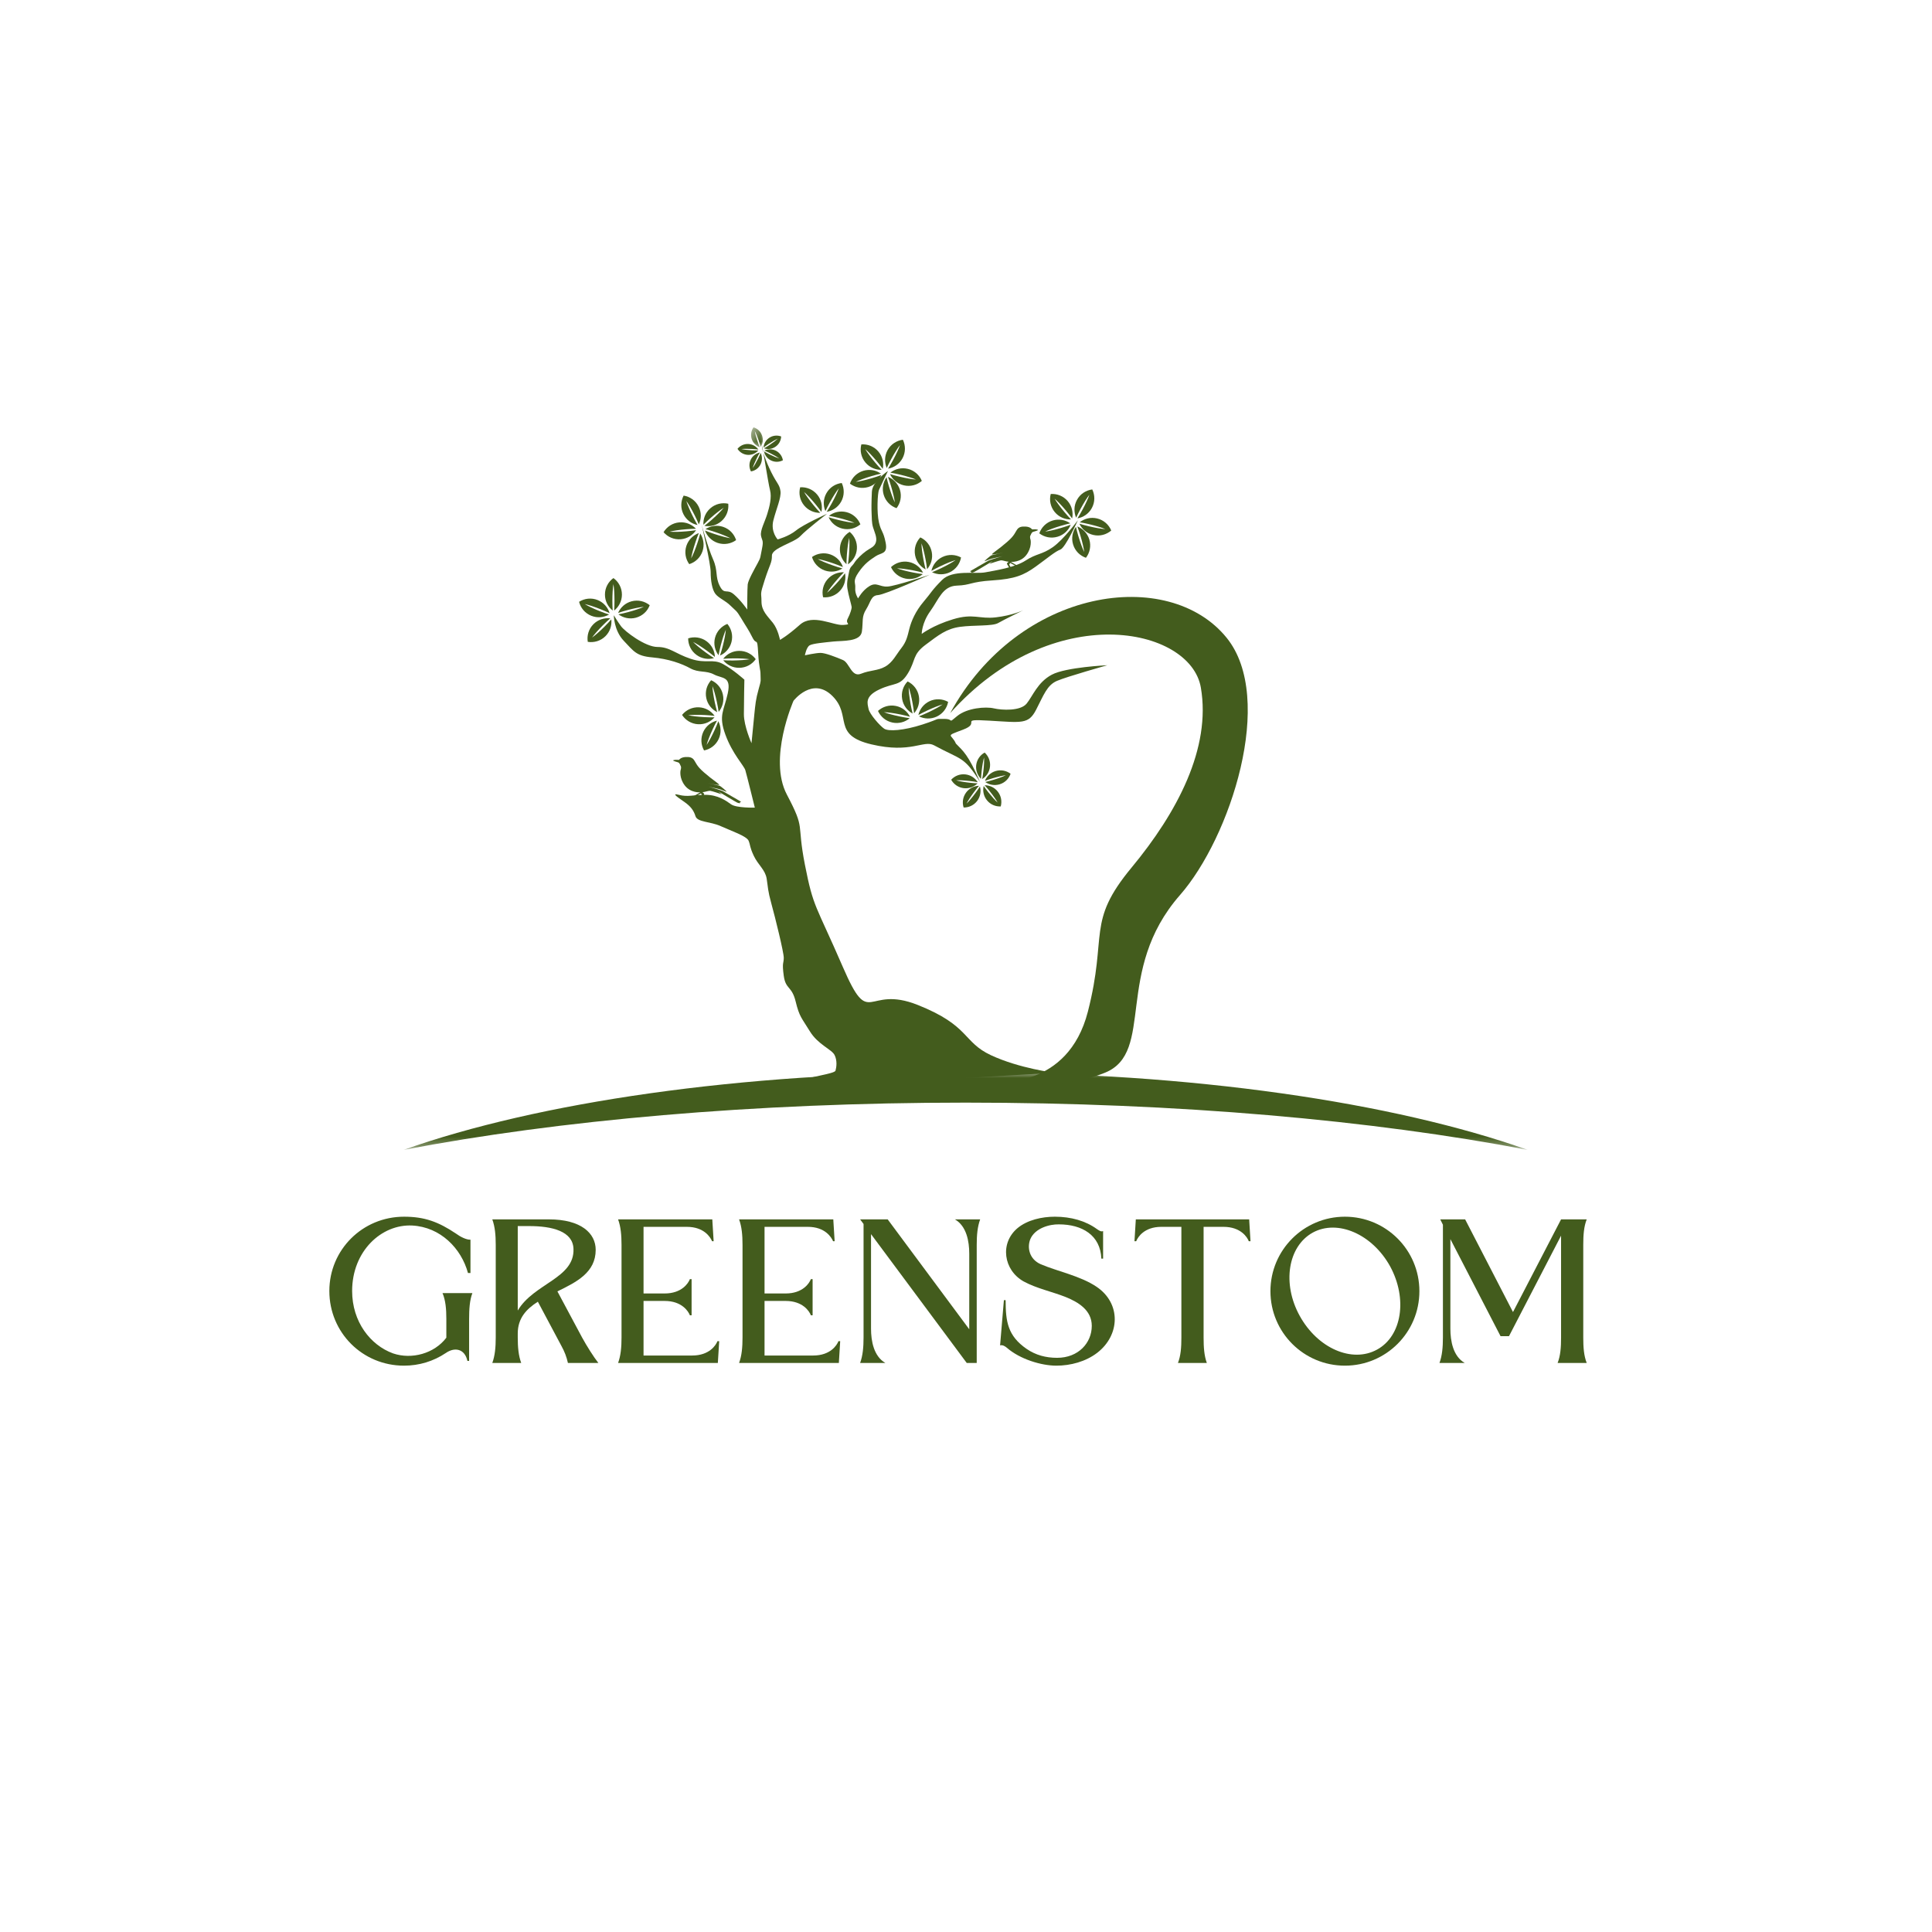 <?xml version="1.0" encoding="UTF-8"?> <svg xmlns="http://www.w3.org/2000/svg" width="164" height="164" viewBox="0 0 164 164" fill="none"><mask id="mask0_1590_882" style="mask-type:luminance" maskUnits="userSpaceOnUse" x="34" y="90" width="96" height="8"><path d="M34.246 90.969H129.694V97.614H34.246V90.969Z" fill="white"></path></mask><g mask="url(#mask0_1590_882)"><path fill-rule="evenodd" clip-rule="evenodd" d="M129.674 97.607C118.333 93.586 101.174 91.023 81.971 91.023C62.766 91.023 45.607 93.586 34.266 97.607C47.396 95.096 63.962 93.598 81.971 93.598C99.978 93.598 116.544 95.096 129.674 97.607Z" fill="#435C1D"></path></g><path fill-rule="evenodd" clip-rule="evenodd" d="M80.658 60.533C86.492 49.84 99.214 48.057 104.131 54.147C108.294 59.301 104.436 71.106 100.162 75.981C94.521 82.417 98.08 89.317 93.802 91.056C89.525 92.796 84.528 91.83 84.528 91.83C84.528 91.83 90.652 92.474 92.345 85.876C94.038 79.28 92.184 78.315 96.052 73.648C99.921 68.982 102.822 63.511 101.935 58.362C101.049 53.213 89.362 50.799 80.658 60.533Z" fill="#435C1D"></path><path fill-rule="evenodd" clip-rule="evenodd" d="M89.52 91.062C89.52 91.062 86.54 90.7 84.123 89.575C81.706 88.449 82.35 87.08 77.917 85.311C73.484 83.541 73.887 87.484 71.55 82.092C69.213 76.702 69.052 77.105 68.326 73.403C67.6 69.703 68.406 70.508 66.795 67.45C65.183 64.394 67.359 59.486 67.359 59.486C67.359 59.486 68.972 57.393 70.663 59.083C72.356 60.772 70.583 62.381 73.969 63.186C77.353 63.99 78.402 62.784 79.287 63.266C81.586 64.518 81.817 64.163 83.195 66.384C82.17 64.009 81.754 63.758 81.144 63.121C80.782 62.275 80.134 62.542 81.745 61.939C83.358 61.336 81.262 61.015 84.002 61.175C86.742 61.336 87.307 61.496 87.951 60.249C88.596 59.002 88.877 58.158 89.725 57.796C90.57 57.434 93.996 56.469 93.996 56.469C93.996 56.469 90.49 56.629 89.281 57.273C88.073 57.917 87.67 59.083 87.145 59.727C86.622 60.371 85.051 60.29 84.366 60.13C83.681 59.967 82.102 60.085 81.251 60.782C80.402 61.479 81.041 61.025 80.155 61.025C79.268 61.025 79.933 60.974 78.32 61.496C76.709 62.019 75.419 62.099 75.057 61.858C74.695 61.618 73.806 60.611 73.726 60.169C73.646 59.727 73.364 59.123 74.654 58.52C75.944 57.917 76.386 58.278 77.071 57.152C77.756 56.025 77.433 55.584 78.562 54.738C79.69 53.894 80.336 53.37 81.504 53.209C82.673 53.049 84.244 53.17 84.728 52.888C85.211 52.606 86.863 51.802 86.863 51.802C86.863 51.802 85.937 52.244 84.526 52.405C83.117 52.567 82.632 52.042 80.899 52.567C79.167 53.09 78.24 53.812 78.24 53.812C78.24 53.812 78.24 52.888 78.966 51.882C79.69 50.877 80.013 49.75 81.222 49.711C82.43 49.67 82.35 49.388 84.244 49.268C86.139 49.147 86.904 48.826 87.912 48.101C88.918 47.377 89.564 46.813 90.007 46.653C90.451 46.492 91.498 44.158 91.498 44.158C91.498 44.158 90.288 45.807 89.362 46.451C88.435 47.095 87.992 46.974 87.065 47.579C86.139 48.182 84.485 48.422 83.64 48.583C82.794 48.745 80.858 48.342 79.974 49.227C79.085 50.112 79.085 50.273 78.4 51.077C77.717 51.882 77.353 52.727 77.192 53.37C77.03 54.014 76.95 54.456 76.507 55.02C76.063 55.584 75.781 56.228 75.137 56.588C74.492 56.95 73.888 56.87 73.082 57.193C72.276 57.514 72.115 56.267 71.551 56.026C70.986 55.785 70.06 55.422 69.655 55.422C69.254 55.422 68.326 55.625 68.326 55.625C68.326 55.625 68.447 54.94 68.729 54.779C69.011 54.619 69.978 54.538 70.743 54.456C71.51 54.376 73.041 54.497 73.162 53.612C73.284 52.727 73.121 52.365 73.525 51.721C73.928 51.077 73.928 50.554 74.532 50.515C75.137 50.474 78.925 48.785 78.925 48.785C78.925 48.785 76.024 49.752 75.339 49.791C74.654 49.832 74.411 49.388 73.806 49.752C73.203 50.112 72.84 50.797 72.84 50.797C72.84 50.797 72.558 50.394 72.599 49.912C72.638 49.429 72.356 49.348 72.88 48.585C73.405 47.819 73.847 47.539 74.331 47.216C74.814 46.895 75.378 47.056 75.177 46.05C74.977 45.043 74.814 45.206 74.613 44.36C74.411 43.514 74.492 41.866 74.613 41.584C74.734 41.302 75.378 39.977 75.378 39.977C75.378 39.977 74.049 40.86 74.01 41.745C73.969 42.631 73.969 43.214 73.987 43.576C74.008 43.938 73.987 44.36 74.109 44.763C74.23 45.165 74.473 45.628 74.351 46.029C74.23 46.432 73.888 46.513 73.525 46.774C73.162 47.035 72.699 47.478 72.518 47.78C72.336 48.081 72.154 48.081 72.074 48.544C71.994 49.007 71.852 49.41 71.932 49.951C72.014 50.496 72.296 51.421 72.296 51.542C72.296 51.661 72.195 52.065 71.953 52.526C71.71 52.989 72.395 52.989 71.57 53.05C70.743 53.11 68.991 52.065 67.902 53.03C66.814 53.995 66.21 54.316 66.21 54.316C66.21 54.316 66.049 53.431 65.606 52.868C65.162 52.306 64.639 51.863 64.639 51.058C64.639 50.254 64.477 50.575 64.921 49.208C65.364 47.84 65.526 47.801 65.526 47.157C65.526 46.513 67.419 46.07 67.943 45.506C68.468 44.944 70.2 43.617 70.2 43.617C70.2 43.617 68.225 44.502 67.58 45.025C66.936 45.547 66.01 45.788 66.01 45.788C66.01 45.788 65.405 45.144 65.646 44.179C65.888 43.214 66.331 42.249 66.251 41.685C66.17 41.123 65.969 41.082 65.485 40.117C65.002 39.151 64.679 38.186 64.679 37.865C64.679 37.542 65.203 41.002 65.364 41.605C65.526 42.208 65.325 43.014 65.121 43.656C64.921 44.3 64.518 45.025 64.599 45.467C64.679 45.91 64.839 45.828 64.679 46.593C64.518 47.358 64.599 47.278 64.317 47.801C64.035 48.323 63.51 49.248 63.469 49.61C63.43 49.972 63.43 51.742 63.43 51.742C63.43 51.742 62.906 50.978 62.301 50.455C61.696 49.933 61.496 50.536 61.093 49.731C60.69 48.926 60.972 48.484 60.529 47.478C60.085 46.472 59.561 44.541 59.561 44.541C59.561 44.541 60.326 47.84 60.326 48.564C60.326 49.289 60.447 50.052 60.729 50.414C61.011 50.777 61.577 50.978 62.019 51.421C62.461 51.863 62.502 51.783 62.906 52.466C63.309 53.151 63.51 53.392 63.873 54.116C64.235 54.839 64.276 53.995 64.356 55.403C64.436 56.81 64.558 56.73 64.558 57.294C64.558 57.856 64.638 57.656 64.397 58.5C64.154 59.346 64.115 59.827 64.033 60.632C63.953 61.437 63.792 63.087 63.792 63.087C63.792 63.087 63.146 61.638 63.146 60.632C63.146 59.626 63.187 57.695 63.187 57.695C63.187 57.695 62.261 56.85 61.373 56.368C60.487 55.886 59.962 56.368 58.633 55.925C57.304 55.483 56.86 54.919 55.813 54.919C54.765 54.919 53.031 53.592 52.71 53.151C52.387 52.707 52.105 52.224 52.105 52.224C52.105 52.224 52.105 53.512 52.951 54.397C53.798 55.281 54 55.685 55.37 55.804C56.74 55.925 57.868 56.329 58.594 56.73C59.318 57.132 59.923 56.891 60.608 57.253C61.293 57.615 62.099 57.374 61.776 58.862C61.453 60.35 60.97 60.712 61.575 62.361C62.179 64.011 63.146 64.976 63.268 65.379C63.389 65.781 64.074 68.557 64.074 68.557C64.074 68.557 62.502 68.598 62.058 68.275C61.616 67.954 60.931 67.47 59.882 67.47C58.835 67.47 58.392 67.672 57.625 67.47C56.86 67.269 57.707 67.792 58.15 68.114C58.592 68.436 58.876 68.757 59.036 69.281C59.197 69.804 60.285 69.724 61.172 70.125C62.058 70.528 63.387 70.971 63.548 71.372C63.71 71.775 63.63 71.897 63.992 72.66C64.354 73.424 64.959 73.827 65.08 74.591C65.202 75.354 65.161 75.556 65.483 76.723C65.805 77.889 66.531 80.826 66.531 81.308C66.531 81.791 66.368 81.67 66.531 82.837C66.691 84.004 67.216 83.683 67.539 85.01C67.86 86.337 68.061 86.418 68.746 87.543C69.431 88.671 70.602 89.072 70.843 89.556C71.085 90.037 71.003 90.601 70.923 90.883C70.843 91.165 68.473 91.419 68.207 91.734C67.942 92.05 66.691 92.412 66.691 92.412L89.52 91.062Z" fill="#435C1D"></path><path fill-rule="evenodd" clip-rule="evenodd" d="M52.071 49.07C52.508 49.383 52.792 49.894 52.792 50.473C52.792 51.021 52.534 51.511 52.134 51.828C52.151 51.58 52.16 51.291 52.16 50.987C52.16 50.408 52.125 49.897 52.071 49.583C52.018 49.897 51.982 50.408 51.982 50.987C51.982 51.291 51.992 51.58 52.009 51.828C51.608 51.511 51.352 51.021 51.352 50.473C51.35 49.894 51.635 49.383 52.071 49.07Z" fill="#435C1D"></path><path fill-rule="evenodd" clip-rule="evenodd" d="M55.152 51.376C54.963 51.878 54.541 52.284 53.98 52.435C53.449 52.577 52.909 52.455 52.499 52.149C52.743 52.102 53.025 52.037 53.321 51.958C53.88 51.809 54.365 51.642 54.655 51.509C54.337 51.538 53.834 51.637 53.275 51.785C52.979 51.866 52.703 51.95 52.467 52.03C52.668 51.562 53.077 51.186 53.608 51.044C54.167 50.894 54.736 51.036 55.152 51.376Z" fill="#435C1D"></path><path fill-rule="evenodd" clip-rule="evenodd" d="M49.894 54.484C49.807 53.954 49.968 53.391 50.377 52.982C50.767 52.594 51.297 52.429 51.804 52.489C51.614 52.653 51.404 52.849 51.187 53.066C50.779 53.474 50.442 53.86 50.258 54.12C50.518 53.935 50.905 53.601 51.315 53.191C51.531 52.975 51.727 52.765 51.891 52.577C51.951 53.083 51.787 53.611 51.397 54C50.987 54.409 50.424 54.569 49.894 54.484Z" fill="#435C1D"></path><path fill-rule="evenodd" clip-rule="evenodd" d="M49.156 51.085C49.611 50.796 50.191 50.721 50.73 50.936C51.24 51.14 51.601 51.56 51.746 52.048C51.521 51.941 51.258 51.825 50.972 51.712C50.436 51.498 49.947 51.341 49.635 51.275C49.906 51.442 50.369 51.664 50.907 51.878C51.191 51.99 51.462 52.088 51.7 52.165C51.258 52.419 50.706 52.476 50.195 52.272C49.657 52.059 49.286 51.606 49.156 51.085Z" fill="#435C1D"></path><path fill-rule="evenodd" clip-rule="evenodd" d="M92.718 41.547C92.952 42.029 92.959 42.615 92.684 43.122C92.422 43.605 91.963 43.915 91.459 44.002C91.592 43.792 91.739 43.544 91.884 43.274C92.158 42.767 92.371 42.3 92.474 41.998C92.277 42.249 92.002 42.681 91.727 43.19C91.582 43.459 91.452 43.717 91.35 43.944C91.146 43.476 91.153 42.922 91.416 42.439C91.691 41.929 92.185 41.615 92.718 41.547Z" fill="#435C1D"></path><path fill-rule="evenodd" clip-rule="evenodd" d="M94.329 45.032C93.923 45.384 93.357 45.543 92.795 45.408C92.259 45.281 91.84 44.918 91.625 44.455C91.864 44.528 92.141 44.605 92.44 44.677C93.004 44.81 93.509 44.894 93.827 44.914C93.535 44.789 93.045 44.636 92.481 44.502C92.184 44.432 91.902 44.374 91.654 44.333C92.055 44.017 92.592 43.881 93.128 44.009C93.69 44.142 94.124 44.537 94.329 45.032Z" fill="#435C1D"></path><path fill-rule="evenodd" clip-rule="evenodd" d="M92.181 47.349C91.673 47.173 91.253 46.765 91.089 46.21C90.93 45.684 91.038 45.14 91.332 44.723C91.386 44.966 91.458 45.244 91.547 45.538C91.713 46.092 91.892 46.572 92.034 46.857C91.996 46.541 91.883 46.041 91.718 45.487C91.63 45.193 91.538 44.922 91.451 44.688C91.924 44.877 92.312 45.272 92.469 45.8C92.635 46.353 92.51 46.924 92.181 47.349Z" fill="#435C1D"></path><path fill-rule="evenodd" clip-rule="evenodd" d="M88.223 45.273C88.399 44.766 88.809 44.347 89.362 44.182C89.89 44.024 90.435 44.132 90.852 44.424C90.609 44.479 90.331 44.552 90.037 44.639C89.482 44.803 89.002 44.984 88.716 45.126C89.032 45.087 89.535 44.976 90.088 44.81C90.382 44.723 90.654 44.631 90.888 44.544C90.7 45.017 90.303 45.405 89.775 45.56C89.22 45.726 88.648 45.601 88.223 45.273Z" fill="#435C1D"></path><path fill-rule="evenodd" clip-rule="evenodd" d="M89.191 41.934C89.728 41.895 90.274 42.107 90.645 42.549C90.999 42.971 91.115 43.513 91.011 44.012C90.864 43.81 90.686 43.583 90.49 43.349C90.119 42.905 89.763 42.536 89.521 42.329C89.68 42.604 89.982 43.019 90.353 43.462C90.549 43.697 90.741 43.911 90.913 44.09C90.402 44.106 89.892 43.894 89.538 43.472C89.167 43.028 89.058 42.454 89.191 41.934Z" fill="#435C1D"></path><path fill-rule="evenodd" clip-rule="evenodd" d="M76.642 37.328C76.876 37.812 76.883 38.396 76.608 38.905C76.347 39.387 75.885 39.696 75.383 39.783C75.516 39.573 75.662 39.325 75.807 39.055C76.084 38.548 76.296 38.081 76.398 37.781C76.2 38.03 75.927 38.462 75.65 38.971C75.505 39.24 75.376 39.498 75.272 39.725C75.071 39.257 75.078 38.703 75.339 38.22C75.616 37.711 76.109 37.397 76.642 37.328Z" fill="#435C1D"></path><path fill-rule="evenodd" clip-rule="evenodd" d="M78.251 40.821C77.845 41.173 77.281 41.33 76.717 41.197C76.183 41.071 75.764 40.707 75.549 40.244C75.788 40.317 76.065 40.394 76.364 40.464C76.927 40.599 77.433 40.683 77.751 40.703C77.459 40.578 76.969 40.425 76.405 40.291C76.108 40.221 75.824 40.163 75.578 40.122C75.979 39.806 76.516 39.67 77.052 39.798C77.616 39.931 78.046 40.326 78.251 40.821Z" fill="#435C1D"></path><path fill-rule="evenodd" clip-rule="evenodd" d="M76.105 43.136C75.596 42.962 75.177 42.552 75.012 41.999C74.855 41.472 74.962 40.929 75.256 40.512C75.311 40.755 75.382 41.033 75.471 41.327C75.637 41.881 75.816 42.359 75.958 42.644C75.921 42.33 75.808 41.83 75.642 41.276C75.553 40.982 75.463 40.711 75.374 40.477C75.849 40.664 76.237 41.061 76.394 41.587C76.559 42.141 76.433 42.713 76.105 43.136Z" fill="#435C1D"></path><path fill-rule="evenodd" clip-rule="evenodd" d="M72.148 41.055C72.324 40.546 72.734 40.129 73.288 39.963C73.816 39.806 74.361 39.912 74.778 40.206C74.533 40.26 74.255 40.334 73.963 40.421C73.407 40.585 72.927 40.766 72.642 40.906C72.958 40.869 73.459 40.756 74.014 40.59C74.306 40.503 74.579 40.413 74.813 40.325C74.626 40.799 74.229 41.185 73.701 41.342C73.146 41.508 72.574 41.381 72.148 41.055Z" fill="#435C1D"></path><path fill-rule="evenodd" clip-rule="evenodd" d="M73.116 37.723C73.652 37.684 74.197 37.894 74.57 38.338C74.921 38.76 75.039 39.302 74.933 39.801C74.787 39.597 74.611 39.372 74.414 39.138C74.043 38.694 73.688 38.323 73.445 38.118C73.606 38.393 73.907 38.808 74.278 39.251C74.474 39.486 74.665 39.7 74.84 39.881C74.327 39.895 73.816 39.683 73.463 39.261C73.092 38.817 72.981 38.243 73.116 37.723Z" fill="#435C1D"></path><path fill-rule="evenodd" clip-rule="evenodd" d="M58.031 42.07C58.562 42.156 59.046 42.485 59.304 43.003C59.55 43.495 59.54 44.049 59.321 44.51C59.225 44.279 59.106 44.018 58.969 43.745C58.711 43.227 58.45 42.786 58.26 42.53C58.354 42.834 58.55 43.307 58.81 43.825C58.947 44.098 59.084 44.351 59.21 44.566C58.711 44.462 58.26 44.139 58.014 43.647C57.756 43.13 57.782 42.545 58.031 42.07Z" fill="#435C1D"></path><path fill-rule="evenodd" clip-rule="evenodd" d="M61.82 42.76C61.874 43.295 61.679 43.847 61.247 44.231C60.834 44.595 60.296 44.727 59.794 44.638C59.992 44.486 60.212 44.303 60.443 44.1C60.875 43.715 61.235 43.351 61.435 43.102C61.164 43.269 60.757 43.582 60.323 43.966C60.094 44.168 59.886 44.366 59.71 44.545C59.681 44.035 59.877 43.517 60.291 43.153C60.723 42.77 61.295 42.644 61.82 42.76Z" fill="#435C1D"></path><path fill-rule="evenodd" clip-rule="evenodd" d="M62.485 45.848C62.049 46.162 61.474 46.27 60.923 46.087C60.401 45.913 60.018 45.513 59.844 45.033C60.074 45.129 60.344 45.23 60.635 45.325C61.185 45.508 61.682 45.638 61.996 45.686C61.716 45.535 61.241 45.341 60.691 45.158C60.401 45.06 60.126 44.978 59.883 44.917C60.31 44.637 60.857 44.548 61.38 44.722C61.93 44.905 62.324 45.336 62.485 45.848Z" fill="#435C1D"></path><path fill-rule="evenodd" clip-rule="evenodd" d="M58.507 47.888C58.191 47.452 58.084 46.878 58.268 46.33C58.442 45.809 58.842 45.424 59.322 45.25C59.226 45.482 59.126 45.751 59.03 46.041C58.847 46.589 58.717 47.085 58.669 47.401C58.82 47.119 59.016 46.646 59.199 46.097C59.296 45.807 59.378 45.532 59.44 45.289C59.72 45.716 59.809 46.263 59.635 46.784C59.452 47.333 59.02 47.729 58.507 47.888Z" fill="#435C1D"></path><path fill-rule="evenodd" clip-rule="evenodd" d="M56.328 45.176C56.605 44.715 57.092 44.39 57.667 44.342C58.216 44.296 58.727 44.511 59.077 44.884C58.826 44.887 58.539 44.901 58.233 44.926C57.657 44.976 57.15 45.053 56.841 45.133C57.158 45.16 57.673 45.154 58.25 45.104C58.554 45.078 58.839 45.044 59.087 45.007C58.805 45.432 58.337 45.729 57.789 45.775C57.211 45.823 56.678 45.584 56.328 45.176Z" fill="#435C1D"></path><mask id="mask1_1590_882" style="mask-type:luminance" maskUnits="userSpaceOnUse" x="63" y="36" width="3" height="3"><path d="M63.414 36.281H65.163V38.048H63.414V36.281Z" fill="white"></path></mask><g mask="url(#mask1_1590_882)"><path fill-rule="evenodd" clip-rule="evenodd" d="M63.965 36.273C64.295 36.376 64.573 36.629 64.691 36.981C64.804 37.316 64.747 37.666 64.568 37.939C64.529 37.785 64.474 37.608 64.412 37.421C64.293 37.071 64.168 36.767 64.071 36.588C64.102 36.789 64.185 37.107 64.303 37.459C64.366 37.645 64.431 37.818 64.493 37.965C64.184 37.854 63.927 37.609 63.813 37.275C63.697 36.923 63.763 36.554 63.965 36.273Z" fill="#435C1D"></path></g><path fill-rule="evenodd" clip-rule="evenodd" d="M66.309 37.048C66.297 37.392 66.124 37.727 65.813 37.932C65.519 38.126 65.166 38.162 64.853 38.06C64.993 37.981 65.15 37.885 65.314 37.776C65.624 37.571 65.885 37.371 66.034 37.231C65.847 37.313 65.561 37.475 65.251 37.68C65.087 37.79 64.937 37.896 64.811 37.995C64.836 37.669 65.009 37.356 65.302 37.161C65.612 36.956 65.986 36.927 66.309 37.048Z" fill="#435C1D"></path><path fill-rule="evenodd" clip-rule="evenodd" d="M66.457 39.071C66.153 39.232 65.778 39.249 65.444 39.083C65.128 38.928 64.92 38.639 64.852 38.32C64.99 38.4 65.152 38.487 65.33 38.576C65.661 38.74 65.967 38.866 66.162 38.924C65.996 38.803 65.713 38.637 65.379 38.472C65.204 38.385 65.036 38.309 64.887 38.248C65.185 38.108 65.54 38.099 65.856 38.256C66.189 38.422 66.401 38.731 66.457 39.071Z" fill="#435C1D"></path><path fill-rule="evenodd" clip-rule="evenodd" d="M63.746 40.017C63.585 39.712 63.568 39.337 63.734 39.005C63.891 38.689 64.18 38.481 64.501 38.414C64.419 38.551 64.33 38.713 64.245 38.889C64.079 39.222 63.953 39.525 63.894 39.721C64.014 39.557 64.181 39.273 64.345 38.94C64.433 38.764 64.509 38.597 64.571 38.448C64.711 38.745 64.719 39.099 64.562 39.417C64.397 39.748 64.087 39.962 63.746 40.017Z" fill="#435C1D"></path><path fill-rule="evenodd" clip-rule="evenodd" d="M62.603 38.099C62.821 37.831 63.159 37.669 63.529 37.689C63.881 37.708 64.187 37.891 64.375 38.159C64.216 38.139 64.033 38.121 63.837 38.111C63.466 38.091 63.136 38.094 62.933 38.118C63.131 38.164 63.459 38.205 63.83 38.226C64.027 38.236 64.211 38.239 64.372 38.238C64.155 38.484 63.83 38.63 63.478 38.612C63.108 38.591 62.788 38.39 62.603 38.099Z" fill="#435C1D"></path><path fill-rule="evenodd" clip-rule="evenodd" d="M84.948 68.455C84.508 68.476 84.064 68.293 83.77 67.922C83.49 67.57 83.405 67.126 83.501 66.719C83.617 66.887 83.757 67.076 83.912 67.273C84.208 67.642 84.49 67.953 84.684 68.125C84.56 67.898 84.322 67.551 84.027 67.182C83.871 66.986 83.718 66.807 83.581 66.656C83.998 66.655 84.413 66.837 84.693 67.191C84.989 67.56 85.067 68.033 84.948 68.455Z" fill="#435C1D"></path><path fill-rule="evenodd" clip-rule="evenodd" d="M81.799 68.546C81.664 68.13 81.727 67.655 82.009 67.275C82.277 66.913 82.683 66.717 83.102 66.703C82.971 66.859 82.824 67.043 82.675 67.245C82.391 67.624 82.166 67.978 82.048 68.21C82.238 68.031 82.509 67.711 82.791 67.332C82.942 67.13 83.073 66.937 83.184 66.765C83.293 67.168 83.223 67.615 82.957 67.976C82.675 68.355 82.238 68.553 81.799 68.546Z" fill="#435C1D"></path><path fill-rule="evenodd" clip-rule="evenodd" d="M80.742 66.189C81.038 65.864 81.48 65.681 81.95 65.736C82.398 65.787 82.773 66.042 82.994 66.396C82.792 66.358 82.558 66.324 82.31 66.296C81.841 66.242 81.42 66.223 81.159 66.237C81.41 66.31 81.824 66.387 82.293 66.44C82.543 66.469 82.777 66.488 82.982 66.496C82.686 66.792 82.264 66.956 81.817 66.905C81.345 66.852 80.956 66.573 80.742 66.189Z" fill="#435C1D"></path><path fill-rule="evenodd" clip-rule="evenodd" d="M83.582 63.883C83.908 64.178 84.091 64.619 84.036 65.089C83.985 65.537 83.73 65.911 83.375 66.131C83.413 65.929 83.447 65.697 83.476 65.449C83.529 64.98 83.549 64.559 83.534 64.3C83.46 64.551 83.385 64.963 83.331 65.432C83.302 65.68 83.283 65.914 83.274 66.119C82.979 65.823 82.815 65.403 82.864 64.956C82.919 64.486 83.197 64.096 83.582 63.883Z" fill="#435C1D"></path><path fill-rule="evenodd" clip-rule="evenodd" d="M85.784 65.684C85.642 66.099 85.307 66.442 84.853 66.577C84.422 66.707 83.976 66.622 83.635 66.381C83.833 66.336 84.062 66.276 84.301 66.205C84.755 66.07 85.148 65.921 85.38 65.805C85.123 65.838 84.713 65.93 84.26 66.065C84.019 66.136 83.797 66.212 83.606 66.285C83.759 65.897 84.082 65.579 84.514 65.451C84.967 65.315 85.435 65.415 85.784 65.684Z" fill="#435C1D"></path><path fill-rule="evenodd" clip-rule="evenodd" d="M78.124 45.617C78.611 45.843 78.986 46.294 79.093 46.861C79.196 47.402 79.033 47.93 78.697 48.315C78.668 48.067 78.625 47.783 78.567 47.484C78.461 46.916 78.331 46.42 78.22 46.121C78.225 46.439 78.285 46.948 78.393 47.517C78.449 47.818 78.512 48.098 78.576 48.339C78.123 48.103 77.779 47.669 77.677 47.127C77.569 46.56 77.754 46.005 78.124 45.617Z" fill="#435C1D"></path><path fill-rule="evenodd" clip-rule="evenodd" d="M81.579 47.32C81.485 47.85 81.146 48.327 80.625 48.578C80.128 48.815 79.575 48.796 79.115 48.572C79.347 48.48 79.611 48.364 79.887 48.233C80.408 47.981 80.854 47.729 81.114 47.544C80.808 47.631 80.332 47.821 79.809 48.072C79.534 48.203 79.278 48.337 79.061 48.46C79.173 47.963 79.503 47.518 80 47.281C80.521 47.03 81.107 47.064 81.579 47.32Z" fill="#435C1D"></path><path fill-rule="evenodd" clip-rule="evenodd" d="M75.633 48.142C76.024 47.774 76.583 47.593 77.15 47.704C77.691 47.81 78.122 48.157 78.358 48.611C78.115 48.547 77.835 48.482 77.534 48.422C76.965 48.311 76.456 48.248 76.138 48.241C76.436 48.353 76.931 48.487 77.5 48.596C77.801 48.656 78.084 48.702 78.332 48.733C77.944 49.064 77.415 49.223 76.873 49.117C76.306 49.006 75.857 48.629 75.633 48.142Z" fill="#435C1D"></path><path fill-rule="evenodd" clip-rule="evenodd" d="M68.926 47.282C69.367 46.974 69.944 46.875 70.491 47.066C71.01 47.249 71.388 47.654 71.553 48.136C71.324 48.038 71.056 47.933 70.766 47.832C70.221 47.64 69.725 47.504 69.411 47.453C69.689 47.606 70.161 47.81 70.708 47.999C70.996 48.102 71.271 48.187 71.512 48.254C71.08 48.527 70.533 48.607 70.012 48.425C69.467 48.233 69.078 47.798 68.926 47.282Z" fill="#435C1D"></path><path fill-rule="evenodd" clip-rule="evenodd" d="M72.125 45.148C72.537 45.493 72.781 46.025 72.738 46.602C72.695 47.151 72.402 47.619 71.978 47.904C72.014 47.656 72.046 47.371 72.069 47.065C72.113 46.489 72.116 45.979 72.086 45.661C72.009 45.97 71.934 46.476 71.891 47.053C71.867 47.357 71.855 47.644 71.855 47.894C71.478 47.549 71.259 47.041 71.3 46.493C71.344 45.917 71.665 45.429 72.125 45.148Z" fill="#435C1D"></path><path fill-rule="evenodd" clip-rule="evenodd" d="M69.868 50.7C69.745 50.178 69.868 49.605 70.249 49.17C70.611 48.756 71.127 48.555 71.638 48.58C71.46 48.756 71.264 48.966 71.064 49.197C70.683 49.633 70.372 50.041 70.207 50.312C70.454 50.113 70.818 49.749 71.199 49.313C71.399 49.083 71.582 48.861 71.732 48.661C71.826 49.163 71.698 49.701 71.336 50.114C70.956 50.552 70.405 50.75 69.868 50.7Z" fill="#435C1D"></path><path fill-rule="evenodd" clip-rule="evenodd" d="M71.452 41C71.683 41.483 71.684 42.069 71.406 42.575C71.139 43.057 70.678 43.361 70.173 43.446C70.309 43.236 70.456 42.989 70.605 42.722C70.883 42.215 71.1 41.75 71.203 41.449C71.005 41.699 70.726 42.129 70.448 42.635C70.301 42.903 70.169 43.159 70.065 43.385C69.865 42.915 69.877 42.361 70.144 41.88C70.422 41.376 70.917 41.063 71.452 41Z" fill="#435C1D"></path><path fill-rule="evenodd" clip-rule="evenodd" d="M73.035 44.507C72.625 44.855 72.06 45.007 71.498 44.869C70.963 44.737 70.548 44.372 70.338 43.906C70.575 43.982 70.852 44.061 71.149 44.134C71.711 44.273 72.217 44.362 72.537 44.384C72.244 44.257 71.754 44.1 71.192 43.962C70.895 43.888 70.613 43.829 70.367 43.786C70.77 43.473 71.308 43.342 71.843 43.472C72.405 43.61 72.835 44.008 73.035 44.507Z" fill="#435C1D"></path><path fill-rule="evenodd" clip-rule="evenodd" d="M67.924 41.363C68.46 41.329 69.005 41.544 69.372 41.99C69.722 42.415 69.835 42.957 69.726 43.456C69.581 43.252 69.406 43.023 69.212 42.788C68.844 42.342 68.493 41.968 68.252 41.761C68.407 42.038 68.706 42.455 69.073 42.9C69.268 43.136 69.458 43.353 69.63 43.534C69.118 43.544 68.609 43.329 68.258 42.904C67.891 42.458 67.785 41.882 67.924 41.363Z" fill="#435C1D"></path><path fill-rule="evenodd" clip-rule="evenodd" d="M61.742 52.961C62.087 53.373 62.236 53.94 62.093 54.498C61.956 55.031 61.583 55.441 61.117 55.648C61.196 55.412 61.276 55.136 61.353 54.84C61.496 54.28 61.589 53.776 61.614 53.458C61.484 53.748 61.324 54.237 61.178 54.796C61.103 55.093 61.042 55.373 60.996 55.619C60.687 55.212 60.558 54.674 60.695 54.141C60.839 53.581 61.242 53.157 61.742 52.961Z" fill="#435C1D"></path><path fill-rule="evenodd" clip-rule="evenodd" d="M64.151 55.954C63.843 56.393 63.334 56.682 62.755 56.688C62.203 56.695 61.712 56.444 61.39 56.046C61.64 56.062 61.927 56.068 62.233 56.065C62.812 56.058 63.324 56.017 63.637 55.959C63.322 55.91 62.81 55.879 62.231 55.886C61.925 55.889 61.638 55.903 61.389 55.923C61.7 55.518 62.188 55.255 62.738 55.25C63.317 55.243 63.833 55.522 64.151 55.954Z" fill="#435C1D"></path><path fill-rule="evenodd" clip-rule="evenodd" d="M58.416 54.187C58.927 54.021 59.509 54.093 59.976 54.433C60.422 54.758 60.666 55.255 60.685 55.764C60.493 55.603 60.266 55.426 60.019 55.246C59.552 54.906 59.117 54.633 58.831 54.491C59.053 54.72 59.446 55.05 59.914 55.39C60.162 55.571 60.399 55.731 60.611 55.865C60.119 56.001 59.571 55.921 59.127 55.596C58.659 55.256 58.413 54.725 58.416 54.187Z" fill="#435C1D"></path><path fill-rule="evenodd" clip-rule="evenodd" d="M57.898 60.687C58.233 60.269 58.761 60.011 59.339 60.041C59.889 60.069 60.365 60.351 60.661 60.768C60.413 60.737 60.126 60.713 59.82 60.696C59.243 60.667 58.729 60.675 58.411 60.713C58.722 60.783 59.233 60.844 59.81 60.875C60.118 60.891 60.405 60.896 60.654 60.891C60.317 61.275 59.813 61.506 59.263 61.478C58.686 61.447 58.189 61.138 57.898 60.687Z" fill="#435C1D"></path><path fill-rule="evenodd" clip-rule="evenodd" d="M60.366 57.742C60.858 57.957 61.245 58.398 61.364 58.964C61.48 59.502 61.33 60.035 61.004 60.428C60.968 60.18 60.918 59.896 60.855 59.597C60.734 59.032 60.592 58.54 60.474 58.244C60.486 58.562 60.559 59.07 60.679 59.635C60.744 59.934 60.814 60.212 60.882 60.452C60.425 60.226 60.069 59.801 59.955 59.264C59.833 58.699 60.004 58.139 60.366 57.742Z" fill="#435C1D"></path><path fill-rule="evenodd" clip-rule="evenodd" d="M59.765 63.702C59.5 63.236 59.456 62.653 59.697 62.129C59.928 61.628 60.368 61.291 60.864 61.172C60.744 61.391 60.614 61.647 60.486 61.925C60.245 62.45 60.062 62.93 59.98 63.236C60.16 62.974 60.406 62.523 60.648 61.999C60.776 61.722 60.889 61.457 60.976 61.223C61.209 61.678 61.238 62.231 61.007 62.73C60.765 63.254 60.293 63.599 59.765 63.702Z" fill="#435C1D"></path><path fill-rule="evenodd" clip-rule="evenodd" d="M77.043 57.844C77.529 58.076 77.899 58.529 78 59.098C78.098 59.639 77.93 60.165 77.592 60.548C77.565 60.3 77.524 60.015 77.469 59.714C77.368 59.145 77.243 58.648 77.134 58.349C77.136 58.667 77.192 59.176 77.293 59.745C77.348 60.047 77.407 60.328 77.469 60.57C77.018 60.329 76.68 59.892 76.582 59.35C76.48 58.782 76.669 58.228 77.043 57.844Z" fill="#435C1D"></path><path fill-rule="evenodd" clip-rule="evenodd" d="M80.483 59.58C80.384 60.107 80.041 60.581 79.516 60.827C79.018 61.059 78.464 61.035 78.008 60.808C78.24 60.717 78.505 60.603 78.782 60.475C79.306 60.229 79.756 59.979 80.017 59.797C79.71 59.882 79.231 60.066 78.707 60.312C78.43 60.442 78.174 60.574 77.955 60.695C78.071 60.198 78.406 59.757 78.905 59.523C79.429 59.277 80.014 59.318 80.483 59.58Z" fill="#435C1D"></path><path fill-rule="evenodd" clip-rule="evenodd" d="M74.529 60.348C74.926 59.984 75.484 59.81 76.051 59.926C76.591 60.037 77.018 60.388 77.249 60.844C77.008 60.777 76.728 60.709 76.429 60.647C75.862 60.531 75.353 60.463 75.033 60.453C75.331 60.569 75.826 60.705 76.391 60.822C76.692 60.883 76.976 60.932 77.223 60.965C76.834 61.293 76.301 61.447 75.761 61.336C75.194 61.219 74.75 60.839 74.529 60.348Z" fill="#435C1D"></path><path fill-rule="evenodd" clip-rule="evenodd" d="M57.139 64.542C57.139 64.542 57.24 64.496 57.392 64.496C57.544 64.496 57.637 64.503 57.637 64.503C57.637 64.503 57.783 64.29 58.158 64.264C58.533 64.238 58.783 64.284 58.949 64.57C59.114 64.855 59.184 64.981 59.376 65.197C59.569 65.412 59.919 65.713 60.288 66.005C60.659 66.297 61.024 66.536 61.048 66.615C61.07 66.692 60.083 66.475 60.083 66.475C60.083 66.475 60.958 66.661 61.07 66.697C61.183 66.731 61.764 67.228 61.667 67.206C61.569 67.182 61.241 67.014 60.903 66.948C60.565 66.883 60.153 66.773 60.153 66.773C60.153 66.773 60.725 66.953 60.908 67.002C61.091 67.054 61.308 67.139 61.356 67.158C61.402 67.178 62.922 68.063 62.922 68.063L62.821 68.085L62.799 68.191C62.799 68.191 62.654 68.152 62.593 68.137C62.529 68.121 60.985 67.189 60.985 67.189L61.269 67.426C61.269 67.426 60.421 67.139 60.281 67.127C60.141 67.115 59.813 67.243 59.632 67.243C59.632 67.243 59.813 67.38 59.77 67.436C59.728 67.496 59.246 68.347 59.246 68.347L59.085 68.32C59.085 68.32 59.581 67.535 59.581 67.496C59.581 67.457 59.499 67.353 59.499 67.353L58.974 67.635L58.884 67.585L59.444 67.259C59.444 67.259 58.631 67.325 58.132 66.68C57.635 66.035 57.768 65.398 57.768 65.398C57.768 65.398 57.854 65.185 57.79 65.036C57.729 64.889 57.669 64.776 57.608 64.734C57.546 64.691 57.117 64.609 57.139 64.542Z" fill="#435C1D"></path><path fill-rule="evenodd" clip-rule="evenodd" d="M88.112 44.978C88.112 44.978 88.012 44.932 87.86 44.932C87.708 44.932 87.614 44.939 87.614 44.939C87.614 44.939 87.469 44.725 87.093 44.702C86.717 44.676 86.469 44.72 86.303 45.006C86.138 45.291 86.068 45.417 85.875 45.633C85.682 45.848 85.331 46.15 84.962 46.441C84.593 46.733 84.228 46.974 84.204 47.05C84.18 47.127 85.169 46.91 85.169 46.91C85.169 46.91 84.294 47.097 84.18 47.133C84.067 47.167 83.488 47.666 83.585 47.642C83.683 47.618 84.009 47.45 84.347 47.385C84.687 47.319 85.099 47.209 85.099 47.209C85.099 47.209 84.527 47.389 84.344 47.44C84.161 47.489 83.944 47.575 83.896 47.596C83.85 47.614 82.328 48.499 82.328 48.499L82.429 48.523L82.453 48.627C82.453 48.627 82.596 48.59 82.659 48.574C82.721 48.557 84.265 47.626 84.265 47.626L83.982 47.862C83.982 47.862 84.831 47.575 84.971 47.563C85.111 47.553 85.437 47.681 85.62 47.681C85.62 47.681 85.437 47.816 85.48 47.874C85.523 47.932 86.006 48.785 86.006 48.785L86.165 48.755C86.165 48.755 85.671 47.971 85.671 47.932C85.671 47.894 85.753 47.788 85.753 47.788L86.278 48.072L86.368 48.023L85.808 47.696C85.808 47.696 86.621 47.763 87.118 47.117C87.615 46.471 87.484 45.834 87.484 45.834C87.484 45.834 87.398 45.622 87.46 45.474C87.523 45.327 87.581 45.214 87.644 45.171C87.706 45.129 88.133 45.047 88.112 44.978Z" fill="#435C1D"></path><path d="M34.297 103.281C30.769 103.281 27.957 106.093 27.957 109.588C27.957 113.114 30.769 115.926 34.297 115.926C35.58 115.926 36.799 115.552 37.84 114.854C38.636 114.302 39.464 114.529 39.676 115.52H39.821V111.961C39.821 111.116 39.871 110.367 40.098 109.766H37.563C37.823 110.367 37.888 111.116 37.888 111.961V113.553C36.864 114.903 34.946 115.422 33.369 114.886C31.435 114.187 29.891 112.189 29.891 109.588C29.891 106.208 32.378 103.9 34.995 104.03C37.384 104.159 39.155 105.963 39.724 108.059H39.936V105.232C39.594 105.248 39.075 104.988 38.701 104.711C37.221 103.72 36.051 103.281 34.297 103.281Z" fill="#435C1D"></path><path d="M46.6 103.508H41.789C42.016 104.126 42.081 104.84 42.081 105.671C42.081 107.003 42.081 112.203 42.081 113.537C42.081 114.366 42.016 115.08 41.789 115.698C42.505 115.698 43.528 115.698 44.244 115.698C44.015 115.08 43.95 114.366 43.95 113.537V113.196C43.95 111.896 44.683 111.115 45.657 110.497L47.657 114.252C47.917 114.723 48.096 115.179 48.209 115.698H50.794C50.387 115.179 49.803 114.252 49.412 113.537L47.316 109.62C48.957 108.822 50.566 108.011 50.566 106.093C50.566 104.678 49.314 103.508 46.6 103.508ZM43.95 111.245V104.077H44.926C46.877 104.077 48.631 104.516 48.681 106.012C48.778 108.515 45.317 108.937 43.95 111.245Z" fill="#435C1D"></path><path d="M60.935 115.698L61.05 113.845H60.903C60.773 114.187 60.219 115.065 58.757 115.065H54.628V110.432H56.416C57.879 110.432 58.432 111.31 58.562 111.651H58.707C58.707 110.628 58.707 109.603 58.707 108.58H58.562C58.432 108.922 57.879 109.798 56.416 109.798H54.628V104.142H58.303C59.765 104.142 60.301 105.02 60.446 105.361H60.578L60.464 103.508H52.467C52.694 104.126 52.759 104.84 52.759 105.671C52.759 107.003 52.759 112.203 52.759 113.537C52.759 114.366 52.694 115.08 52.467 115.698H60.935Z" fill="#435C1D"></path><path d="M71.207 115.698L71.321 113.845H71.174C71.044 114.187 70.491 115.065 69.028 115.065H64.899V110.432H66.688C68.15 110.432 68.704 111.31 68.834 111.651H68.979C68.979 110.628 68.979 109.603 68.979 108.58H68.834C68.704 108.922 68.15 109.798 66.688 109.798H64.899V104.142H68.574C70.036 104.142 70.573 105.02 70.718 105.361H70.849L70.735 103.508H62.738C62.965 104.126 63.03 104.84 63.03 105.671C63.03 107.003 63.03 112.203 63.03 113.537C63.03 114.366 62.965 115.08 62.738 115.698H71.207Z" fill="#435C1D"></path><path d="M81.058 103.508C82.049 104.077 82.276 105.377 82.276 106.417V112.837L75.352 103.508C74.571 103.508 73.792 103.508 73.012 103.508L73.304 103.899V113.537C73.304 114.366 73.239 115.08 73.012 115.698H75.157C74.167 115.13 73.938 113.83 73.938 112.789V104.76L82.064 115.698H82.91V105.671C82.91 104.84 82.975 104.126 83.202 103.508H81.058Z" fill="#435C1D"></path><path d="M93.491 106.841H93.638V104.501C93.458 104.581 93.296 104.451 93.101 104.322C92.158 103.638 90.923 103.281 89.541 103.281C88.436 103.281 87.218 103.558 86.387 104.24C84.843 105.524 85.185 107.817 86.891 108.775C87.997 109.377 89.297 109.636 90.484 110.108C91.557 110.547 92.677 111.23 92.677 112.546C92.677 113.993 91.54 115.26 89.736 115.26C88.777 115.26 87.916 115.033 87.136 114.496C85.543 113.391 85.364 112.189 85.364 110.367H85.217L84.893 114.204C85.12 114.139 85.347 114.302 85.478 114.414C86.582 115.375 88.388 115.926 89.671 115.926C90.874 115.926 92.158 115.585 93.134 114.838C95.083 113.342 95.182 110.644 93.084 109.23C91.719 108.304 89.736 107.914 88.338 107.313C87.38 106.889 87.168 105.914 87.46 105.183C87.867 104.24 89.102 103.915 89.883 103.932C91.849 103.932 93.409 104.841 93.491 106.841Z" fill="#435C1D"></path><path d="M102.169 113.537C102.169 110.416 102.169 107.28 102.169 104.142H103.858C105.321 104.142 105.874 105.02 106.004 105.361H106.151L106.037 103.508H96.415L96.301 105.361H96.448C96.578 105.02 97.129 104.142 98.576 104.142H100.283C100.283 107.28 100.283 110.416 100.283 113.537C100.283 114.366 100.233 115.08 99.991 115.698H102.444C102.217 115.08 102.169 114.366 102.169 113.537Z" fill="#435C1D"></path><path d="M114.164 103.281C110.669 103.281 107.842 106.11 107.842 109.604C107.842 113.099 110.669 115.926 114.164 115.926C117.66 115.926 120.487 113.099 120.487 109.604C120.487 106.11 117.66 103.281 114.164 103.281ZM116.894 114.561C114.766 115.732 111.841 114.447 110.329 111.7C108.817 108.97 109.321 105.801 111.434 104.631C113.546 103.476 116.489 104.761 118 107.491C119.496 110.238 119.007 113.407 116.894 114.561Z" fill="#435C1D"></path><path d="M124.337 115.698C123.346 115.13 123.117 113.83 123.117 112.789V105.182L127.376 113.423H128.092L132.513 104.89V113.537C132.513 114.366 132.464 115.08 132.219 115.698H134.69C134.447 115.08 134.397 114.366 134.397 113.537C134.397 112.203 134.397 107.003 134.397 105.671C134.397 104.84 134.447 104.126 134.69 103.508H132.513L128.432 111.375L124.37 103.508H122.256L122.484 103.964V113.537C122.484 114.366 122.419 115.08 122.191 115.698H124.337Z" fill="#435C1D"></path></svg> 